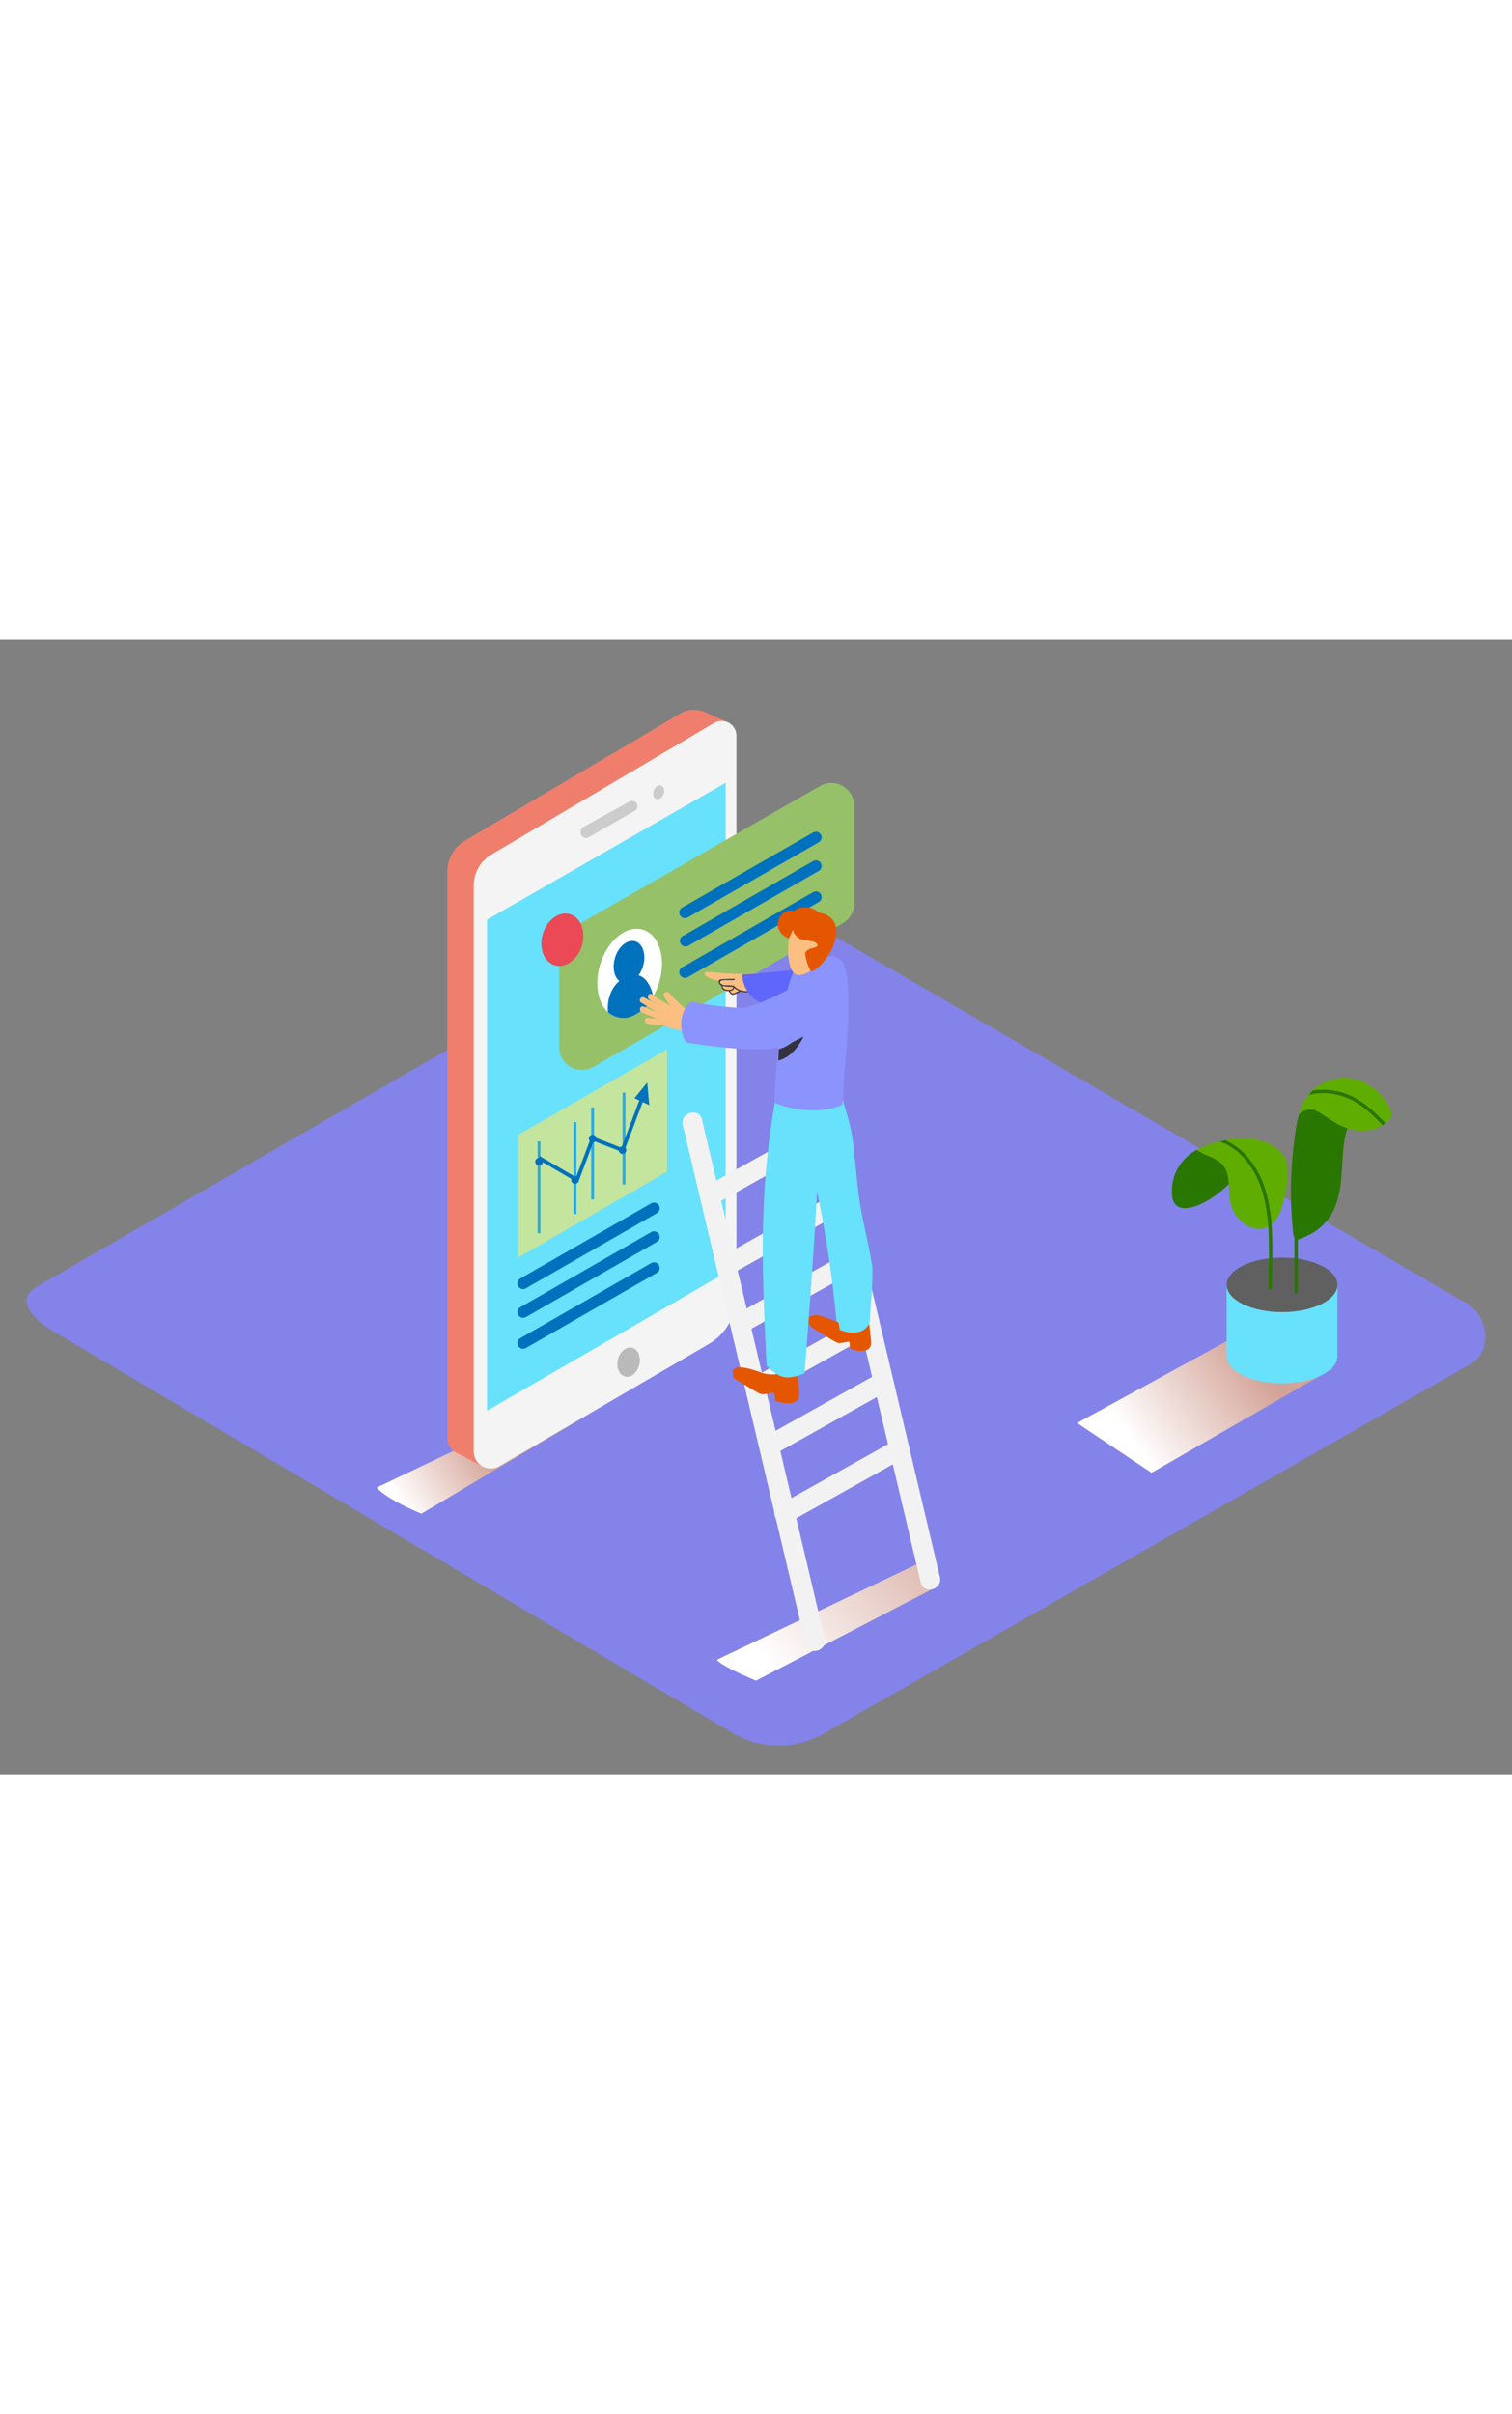<svg xmlns="http://www.w3.org/2000/svg" xmlns:xlink="http://www.w3.org/1999/xlink" class="11illustrations_image" data-imageid="content-creation-isometric" style="width:188px" viewBox="0 0 400 300"><rect x="0" y="0" width="400" height="300" fill="#808080" stroke="none"/><defs><linearGradient id="12a" x1="128.34" x2="106.16" y1="214.01" y2="228.15" gradientUnits="userSpaceOnUse"><stop offset="0" stop-color="#d4a397"/><stop offset="1" stop-color="#fff"/></linearGradient><linearGradient xlink:href="#12a" id="13b" x1="255.32" x2="204.41" y1="230.27" y2="271.71"/><linearGradient xlink:href="#12a" id="14c" x1="331.9" x2="300.43" y1="190.4" y2="213.1"/></defs><g data-name="Layer 2" style="isolation:isolate"><path fill="#8383ea" d="M194.28 289.32 14.56 183.1c-5.72-3.21-10.63-8.49-5.05-11.94l180.37-104c2.71-1.68 6.82-2.78 9.57-1.18l188.66 109.54c5.72 3.32 6.75 12.6 1 15.93L218 289.15a23.9 23.9 0 0 1-23.72.17"/><path fill="url(#12a)" d="m154.12 198.15-54.45 26s1.83 2.72 11.82 6.92l44.23-26.32" style="mix-blend-mode:multiply"/><path fill="url(#13b)" d="m244.11 243.67-54.45 26S190 271 200 275.21l48-24.92" style="mix-blend-mode:multiply"/><path fill="#ef7f6c" d="m185.9 18.88 6.66 2.95-6.4 2.82-1.55-3.31"/><path fill="#ef7f6c" d="m125.13 214.83 55.41-32.29a14.77 14.77 0 0 0 7.34-12.76l1.79-146.67c0-3.85-6-5.81-9.29-3.85L123 53.12a9.5 9.5 0 0 0-4.67 8.18V211a4.49 4.49 0 0 0 6.8 3.83"/><path fill="#ef7f6c" d="m120.69 214.87 7.24 3.83-.84-5.05-5.03-.91"/><path fill="#f4f4f4" d="m132.07 218.51 55.41-32.29a14.77 14.77 0 0 0 7.34-12.76V25.38A3.92 3.92 0 0 0 188.9 22L130 56.79a9.5 9.5 0 0 0-4.67 8.21v149.63a4.49 4.49 0 0 0 6.74 3.88"/><path fill="#68e1fd" d="m128.84 74.01 63.13-36.2v129.53l-63.13 36.5V74.01z" class="15target-color"/><ellipse cx="166.28" cy="190.98" fill="#bababc" rx="3.93" ry="2.91" transform="rotate(-76.57 166.297 190.976)"/><path fill="#ccc" d="M168.64 44a1.41 1.41 0 0 1-.71 1.22l-12.2 7a1.41 1.41 0 0 1-2.11-1.22v-.3a1.41 1.41 0 0 1 .73-1.23l12.2-6.71a1.41 1.41 0 0 1 2.09 1.24"/><ellipse cx="174.25" cy="40.31" fill="#ccc" rx="1.88" ry="1.38" transform="rotate(-69.69 174.257 40.308)"/><path fill="#96c168" d="m151 76.44 66-37.82a6.07 6.07 0 0 1 9 5.27v25.77a6.07 6.07 0 0 1-3 5.26l-66 38a6.07 6.07 0 0 1-9.1-5.26v-26a6.07 6.07 0 0 1 3.1-5.22"/><ellipse cx="166.57" cy="88.22" fill="#fff" rx="12.08" ry="8.16" transform="rotate(-73.21 166.576 88.219)"/><path fill="#0071bc" d="m181.93 73.43 34.73-19.92a1.5 1.5 0 0 0-1.51-2.59l-34.73 19.92a1.5 1.5 0 0 0 1.51 2.59ZM181.93 81l34.73-19.92a1.5 1.5 0 0 0-1.51-2.59l-34.73 19.96a1.5 1.5 0 0 0 1.51 2.55M181.93 89.22l34.74-19.92a1.5 1.5 0 0 0-1.51-2.59l-34.74 19.92a1.5 1.5 0 0 0 1.51 2.59Z"/><ellipse cx="166.39" cy="85.21" fill="#0071bc" rx="5.73" ry="3.87" transform="rotate(-73.21 166.4 85.206)"/><path fill="#0071bc" d="M172.78 94.33c.11-.19-1.22-5.93-4.77-5.65-5.91.47-7.51 6.06-7.19 9.79a6.07 6.07 0 0 0 6.69.94 11.52 11.52 0 0 0 5.27-5.08"/><ellipse cx="148.77" cy="79.3" fill="#eb4956" rx="7.05" ry="5.4" transform="rotate(-73.21 148.778 79.302)"/><path fill="#0071bc" d="M170.26 126a1 1 0 0 0 0 2 1 1 0 0 0 0-2"/><path fill="#c4e59e" d="m176.47 108.29-39.39 22.59v32.45l39.39-22.7z"/><path fill="#0071bc" stroke="#29abe2" stroke-miterlimit="10" stroke-width=".75" d="M142.6 132.61v24.3M152.12 127.52v24.3M156.78 123.66v24.31M165.08 119.73v24.3"/><path fill="#0071bc" d="M142.6 137a1 1 0 0 0 0 2 1 1 0 0 0 0-2M152.12 141.84a1 1 0 0 0 0 2 1 1 0 0 0 0-2M156.79 130.88a1 1 0 0 0 0 2 1 1 0 0 0 0-2M164.69 133.94a1 1 0 0 0 0 2 1 1 0 0 0 0-2"/><path fill="none" stroke="#0071bc" stroke-miterlimit="10" d="m142.6 136.99 10.06 5.85 4.12-10.96 7.91 3.06 5.57-14.73"/><path fill="#0071bc" d="m167.85 121.21 3.91 1.82-.54-5.96z"/><path fill="#f2f2f2" d="m216.19 110.63 32.47 137.21c.78 3.3-4.3 4.71-5.09 1.4L211.11 112c-.78-3.3 4.3-4.71 5.09-1.4ZM185.71 126.87l32.47 137.21c.78 3.3-4.3 4.71-5.09 1.4l-32.46-137.21c-.78-3.3 4.3-4.71 5.09-1.4Z"/><path fill="#f2f2f2" d="m219.57 132.26-30.47 17c-3 1.66-5.63-2.9-2.66-4.56l30.47-17c3-1.66 5.63 2.9 2.66 4.56M222.75 151.34l-29.23 16.33c-3 1.66-5.63-2.9-2.66-4.56l29.23-16.33c3-1.66 5.63 2.9 2.66 4.56ZM226.29 166.79 197.1 183.1c-3 1.66-5.63-2.9-2.66-4.56l29.19-16.31c3-1.66 5.63 2.9 2.66 4.56M230.88 183.4 202 199.56c-3 1.66-5.63-2.9-2.66-4.56l28.92-16.16c3-1.66 5.63 2.9 2.66 4.56ZM234.86 198.61l-29 16.19c-3 1.66-5.63-2.9-2.66-4.56l29-16.19c3-1.66 5.63 2.9 2.66 4.56M239.28 216.29l-30.47 17c-3 1.66-5.63-2.9-2.66-4.56l30.47-17c3-1.66 5.63 2.9 2.66 4.56"/><path fill="#e55600" d="M223.84 181.38s-6.05-2.69-7.51-2.8-3.89.39-1.77 3.06c0 0 6.36 4.16 7.2 4.29s2.88-.51 2.93-.29.24 1.83.24 1.83 5.32 2 5.55-1.53c0-.46-.77-7.07-.77-7.07"/><path fill="#68e1fd" d="M230.78 165.79c-1.05-6.84-3-13.47-3.78-20.39-.5-4.35-.86-8.73-1.4-13.08s-2.16-8.56-3.2-12.87a.47.47 0 0 1 .22-.53c0-.15-.09-.3-.14-.45-.54-.51-1.09-1-1.62-1.46l-7.44 5s0 4.55.28 11.16c.86 3.85 1.52 7.28 2.5 10.93a1 1 0 0 0-.23.87 309 309 0 0 1 5.28 34.8 1 1 0 0 0 .66.87l.21 1.8c6.47 2.5 7.89-1.85 7.89-1.85s.29-3.71.66-8.85c.12-2 .15-3.98.11-5.95" class="15target-color"/><path fill="#fcbf81" d="m188 100.31-.16.09a.83.83 0 0 0-.62-1.19c-.38-.05-.76-.07-1.14-.12A.73.73 0 0 0 186 99a2.25 2.25 0 0 0-.44-.2.71.71 0 0 0-.65-.2h-2.44a.81.81 0 0 0-.21-.25 50.51 50.51 0 0 1-5.32-5c-.59-.59-1.78.06-1.3.86a17.19 17.19 0 0 0 1.69 2.61c-2-1.35-2.93-1.55-4.78-3.06-.78-.64-1.65.67-.87 1.31.47.38 2.21 1.26 2.69 1.63-.87-.53-3-1.56-3.89-2.08s-1.75.79-.87 1.31c1.4.82 2.78 1.67 4.16 2.53-1.18-.44-2.34-.92-3.48-1.45-.92-.43-1.42 1.06-.51 1.49 1.31.61 2.65 1.15 4 1.64a15.91 15.91 0 0 1-2.38-.21c-1-.18-1.11 1.39-.12 1.57.82.15 1.64.24 2.47.33l1.24.14a4.77 4.77 0 0 1 1.41.32 17.41 17.41 0 0 0 5.28 1.1l.36.13a.69.69 0 0 0 .68-.09 11.48 11.48 0 0 0 6-1.69c.82-.54.14-1.96-.72-1.43M201.11 88.35c.09-.32-4.62 0-5 0a69.23 69.23 0 0 1-7.5-.43.47.47 0 0 0-.23 0 11.82 11.82 0 0 0-1.43-.09.56.56 0 0 0-.33 1 6.52 6.52 0 0 0 3.57 1.21c.11.39.22.82.37 1.22a.23.23 0 0 1 .26.07 1.69 1.69 0 0 1 .28.51 1.21 1.21 0 0 1 .12.37.27.27 0 0 1 0 .16 1.75 1.75 0 0 0 1.44.49 2.23 2.23 0 0 0 1.29.94h.13a16.32 16.32 0 0 1 2.22-.94.25.25 0 0 1 .3.28 14.62 14.62 0 0 0 1.44-1 .47.47 0 0 0 .19-.33l.29-.07a.57.57 0 0 0 .3-.92.65.65 0 0 0-.15-.13h.3a.64.64 0 0 0 1-.05.65.65 0 0 0 0-.88.76.76 0 0 0-.21-.15h.78a.15.15 0 0 0 .11-.26.13.13 0 0 0 0-.07 8.71 8.71 0 0 1 1.3.12c4.98-.15-.67-1.03-.84-1.05m-1.42 2a.35.35 0 0 1-.46.12.58.58 0 0 0 .18-.45.15.15 0 0 0 .11-.2.35.35 0 0 1 .17.55Z"/><path fill="#fcbf81" d="M200.63 88.93a6.07 6.07 0 0 1-2.24.35 1.17 1.17 0 0 0-1.25 1.12 6.84 6.84 0 0 1-.82-.44c-1.32-.81-2.68 1.25-1.32 2.04a6 6 0 0 0 3.47 1.08 10 10 0 0 0 3.43-1 1.26 1.26 0 0 0 .2-2.09 1.26 1.26 0 0 0 0-.14 1.24 1.24 0 0 0-1.47-.92"/><path fill="#34323d" d="M199.18 92.48a4.31 4.31 0 0 1-5.06-1 .14.14 0 0 0-.11-.05l-1.67-.08h-.75c-.42-.06-1.81-.69-.7-1.27a5.78 5.78 0 0 1 1.69-.1h1.65c.2 0 .21-.31 0-.31-1 0-2 0-3.05.09-.47 0-1 .06-1 .63a1 1 0 0 0 .58 1c.2.36.23.85.55 1.13a2.1 2.1 0 0 0 1.22.34h.27a.15.15 0 0 0 0 .09c.31.4.57.95 1.15.89a2.29 2.29 0 0 0 .67-.22l1.08-.47a.14.14 0 0 0 .07-.2 5 5 0 0 0 3.57-.2c.16-.07.02-.34-.16-.27m-7.1 0a.93.93 0 0 1-.84-.6c-.05-.12-.09-.24-.13-.35a11.66 11.66 0 0 0 2.83.21l.07.08a.14.14 0 0 0-.1.13c-.04.79-1.33.64-1.83.56Zm2.15.95a.64.64 0 0 1-.75-.09 3.38 3.38 0 0 1-.4-.51c.54 0 1.07-.24 1.13-.82a4.29 4.29 0 0 0 1.33.84c-.44.22-.87.43-1.31.61Z"/><path fill="#5f66fc" d="M217.18 86.78c-.84-.29-19.31 1.95-20.81 1.6a8.31 8.31 0 0 0 5.28 7.74s13.47 2.72 17.69.58"/><path fill="#e55600" d="m210.6 191.33-3.6 1.29a2 2 0 0 1-1.45 1.32.8.8 0 0 1-.5.28 9.42 9.42 0 0 1-4.27-.69c-1.72-.54-8.44-3.11-6.58 1.71 1.23.86 2.6 1.61 3.85 2.37.71.43 1.41.86 2.14 1.26a4.25 4.25 0 0 0 1.26.58c1 .15 3.31-.58 3.37-.33s.28 2.1.28 2.1 6.12 2.34 6.39-1.76c.03-.54-.89-8.13-.89-8.13"/><path fill="#68e1fd" d="M215.65 154.54c.75-12.09 1.16-24.26 3.72-36.14.11-3.09 2.11-1.12 2-2.34-1.09-9.95-15.58 1.89-15.58 1.89-.59.48-.66 3.53-.78 4.22q-1 5.73-1.68 11.5c-2.4 19.42-1.51 38.75-.53 58.23 3.08 3.15 5.09 4.09 10.05 2.06 1-12.75 1.93-25.5 2.75-38.27Z" class="15target-color"/><path fill="#8b93fc" d="M223.87 108.82a126.13 126.13 0 0 0 .39-18c-.11-1.57-.54-5.43-2.11-6.34-3.45-2-8.25-.21-11.16 1.93-3.88 2.86-6.12 29.46-6.13 36 5.34 2.11 12.32 2.91 17.78.65.48-.2.59-6.73.66-7.54.19-2.19.39-4.44.57-6.7"/><path fill="#34323d" d="M212.81 100.15a9.22 9.22 0 0 1-6.78 8.1c0 .37-.12 2.67-.15 3 4.36-1 7.57-6.51 8-11.14.12-.66-1.01-.66-1.07.04"/><path fill="#fcbf81" d="M209.49 75.71c-.34.16-2 7.61-.06 11.58s8.26-1.69 9.44-5.21-2.98-9.39-9.38-6.37"/><path fill="#e55600" d="M209.77 76.65a3.36 3.36 0 0 0 2.56 2.63c2.13.36 3.87.54 3.94 1.48s-3.62.55-3.23 2.66a16 16 0 0 0 1.36 4.09c.41 1 5.78-3.3 6.73-9.07s-4.25-6.26-4.5-6.26a5.09 5.09 0 0 0-3.48-1.44c-2.52-.07-3 1-3 1a3 3 0 0 0-3.46 1.05c-1.89 2.19-.71 5.31 2.05 6.15Z"/><path fill="#8b93fc" d="M212.82 90.18s-12.51 7.17-17 7.17a99 99 0 0 1-13-1.64c-3.1 2.63-3.3 7.22-1.38 10.74 5.46.89 21.64 3.22 26.72.7 6.14-3 12.9-7.12 12.9-7.12s6.07-6.03-8.24-9.85"/><path fill="url(#14c)" d="m352.59 192.66-47.95 27.59-19.7-13.17 43.22-23.62" style="mix-blend-mode:multiply"/><path fill="#68e1fd" d="M324.51 170.56v18.12h29.31v-18.12" class="15target-color"/><ellipse cx="339.17" cy="170.56" fill="#606060" rx="14.66" ry="7.21"/><ellipse cx="339.17" cy="189.39" fill="#68e1fd" class="15target-color" rx="14.66" ry="7.21"/><path fill="#297600" d="M355.58 128.44c-3.09-1.26-7.38-5.48-11.12-5.35-1.42 3.49-1.84 7.58-2.27 11.12a100.92 100.92 0 0 0-.42 18.56q.13 2.07.34 4.12a3.29 3.29 0 0 0 .33 1.16v14.34a.46.46 0 0 0 .91 0v-13.8a20.34 20.34 0 0 0 4.2-1.94 14.28 14.28 0 0 0 5.91-7.42c2.37-6.59.87-13.94 3.12-20.46-.35-.08-.68-.2-1-.33"/><path fill="#5fad00" d="M349.24 117.64a11.49 11.49 0 0 0-4.19 4.28 7.18 7.18 0 0 0-.66 1.27l-.13.28a19.16 19.16 0 0 0-.7 2.27 2.83 2.83 0 0 1 1.56-1.23 3.88 3.88 0 0 1 2.45-.23 10.25 10.25 0 0 1 2.24 1.2c1 .63 2.05 1.34 3.09 2 4.86 3.09 11.32 3.4 15.07-1.09 0-.18.09-.36.13-.54.55-3.07-8.1-14.45-18.86-8.21"/><path fill="#297600" d="M365.82 128.31c.2-.14.4-.27.61-.4a.42.42 0 0 0-.12-.35c-2.94-3-6.09-6-10.1-7.46a17.3 17.3 0 0 0-9-.89c-.33.38-.62.78-.92 1.18 3.27-1.09 7.4-.41 10.37.86 3.55 1.51 6.37 4.22 9 6.95a.44.44 0 0 0 .16.11M316.61 134.87a12.24 12.24 0 0 0-6.55 11.74c.35 8.65 14.6.2 18.38-7.09s4.38 3.11 4.38 3.11"/><path fill="#5fad00" d="M329.44 131.85a25.8 25.8 0 0 0-7.91 1.1 19.19 19.19 0 0 0-4.92 1.92 15.87 15.87 0 0 0 2.85 1.52c1.79.72 3.66 1.62 4.6 3.3a6.57 6.57 0 0 1 .55 1.3c.87 2.84.12 6.3 1.29 9.16s3.56 5.39 6.92 5.59c4 .24 5.85-3.61 6.65-6.95s1.88-7.89.61-11.32c-1.47-4-6.84-5.47-10.64-5.62"/><path fill="#297600" d="M334.73 145.35c-1.68-5.46-5.26-10.62-10.49-13H324l-.25.08-.95.24c6.09 2.26 9.92 8.27 11.48 14.4 2 7.85 1.32 16.35 1.34 24.37a.42.42 0 0 0 .84 0c.03-8.59.83-17.79-1.73-26.09"/><path fill="#0071bc" d="m139.1 171.49 34.73-19.92a1.5 1.5 0 0 0-1.51-2.59l-34.73 19.92a1.5 1.5 0 0 0 1.51 2.59M139.1 179.09l34.73-19.92a1.5 1.5 0 0 0-1.51-2.59l-34.73 19.92a1.5 1.5 0 0 0 1.51 2.59M139.1 187.28l34.73-19.92a1.5 1.5 0 0 0-1.51-2.59l-34.73 19.92a1.5 1.5 0 0 0 1.51 2.59"/></g></svg>